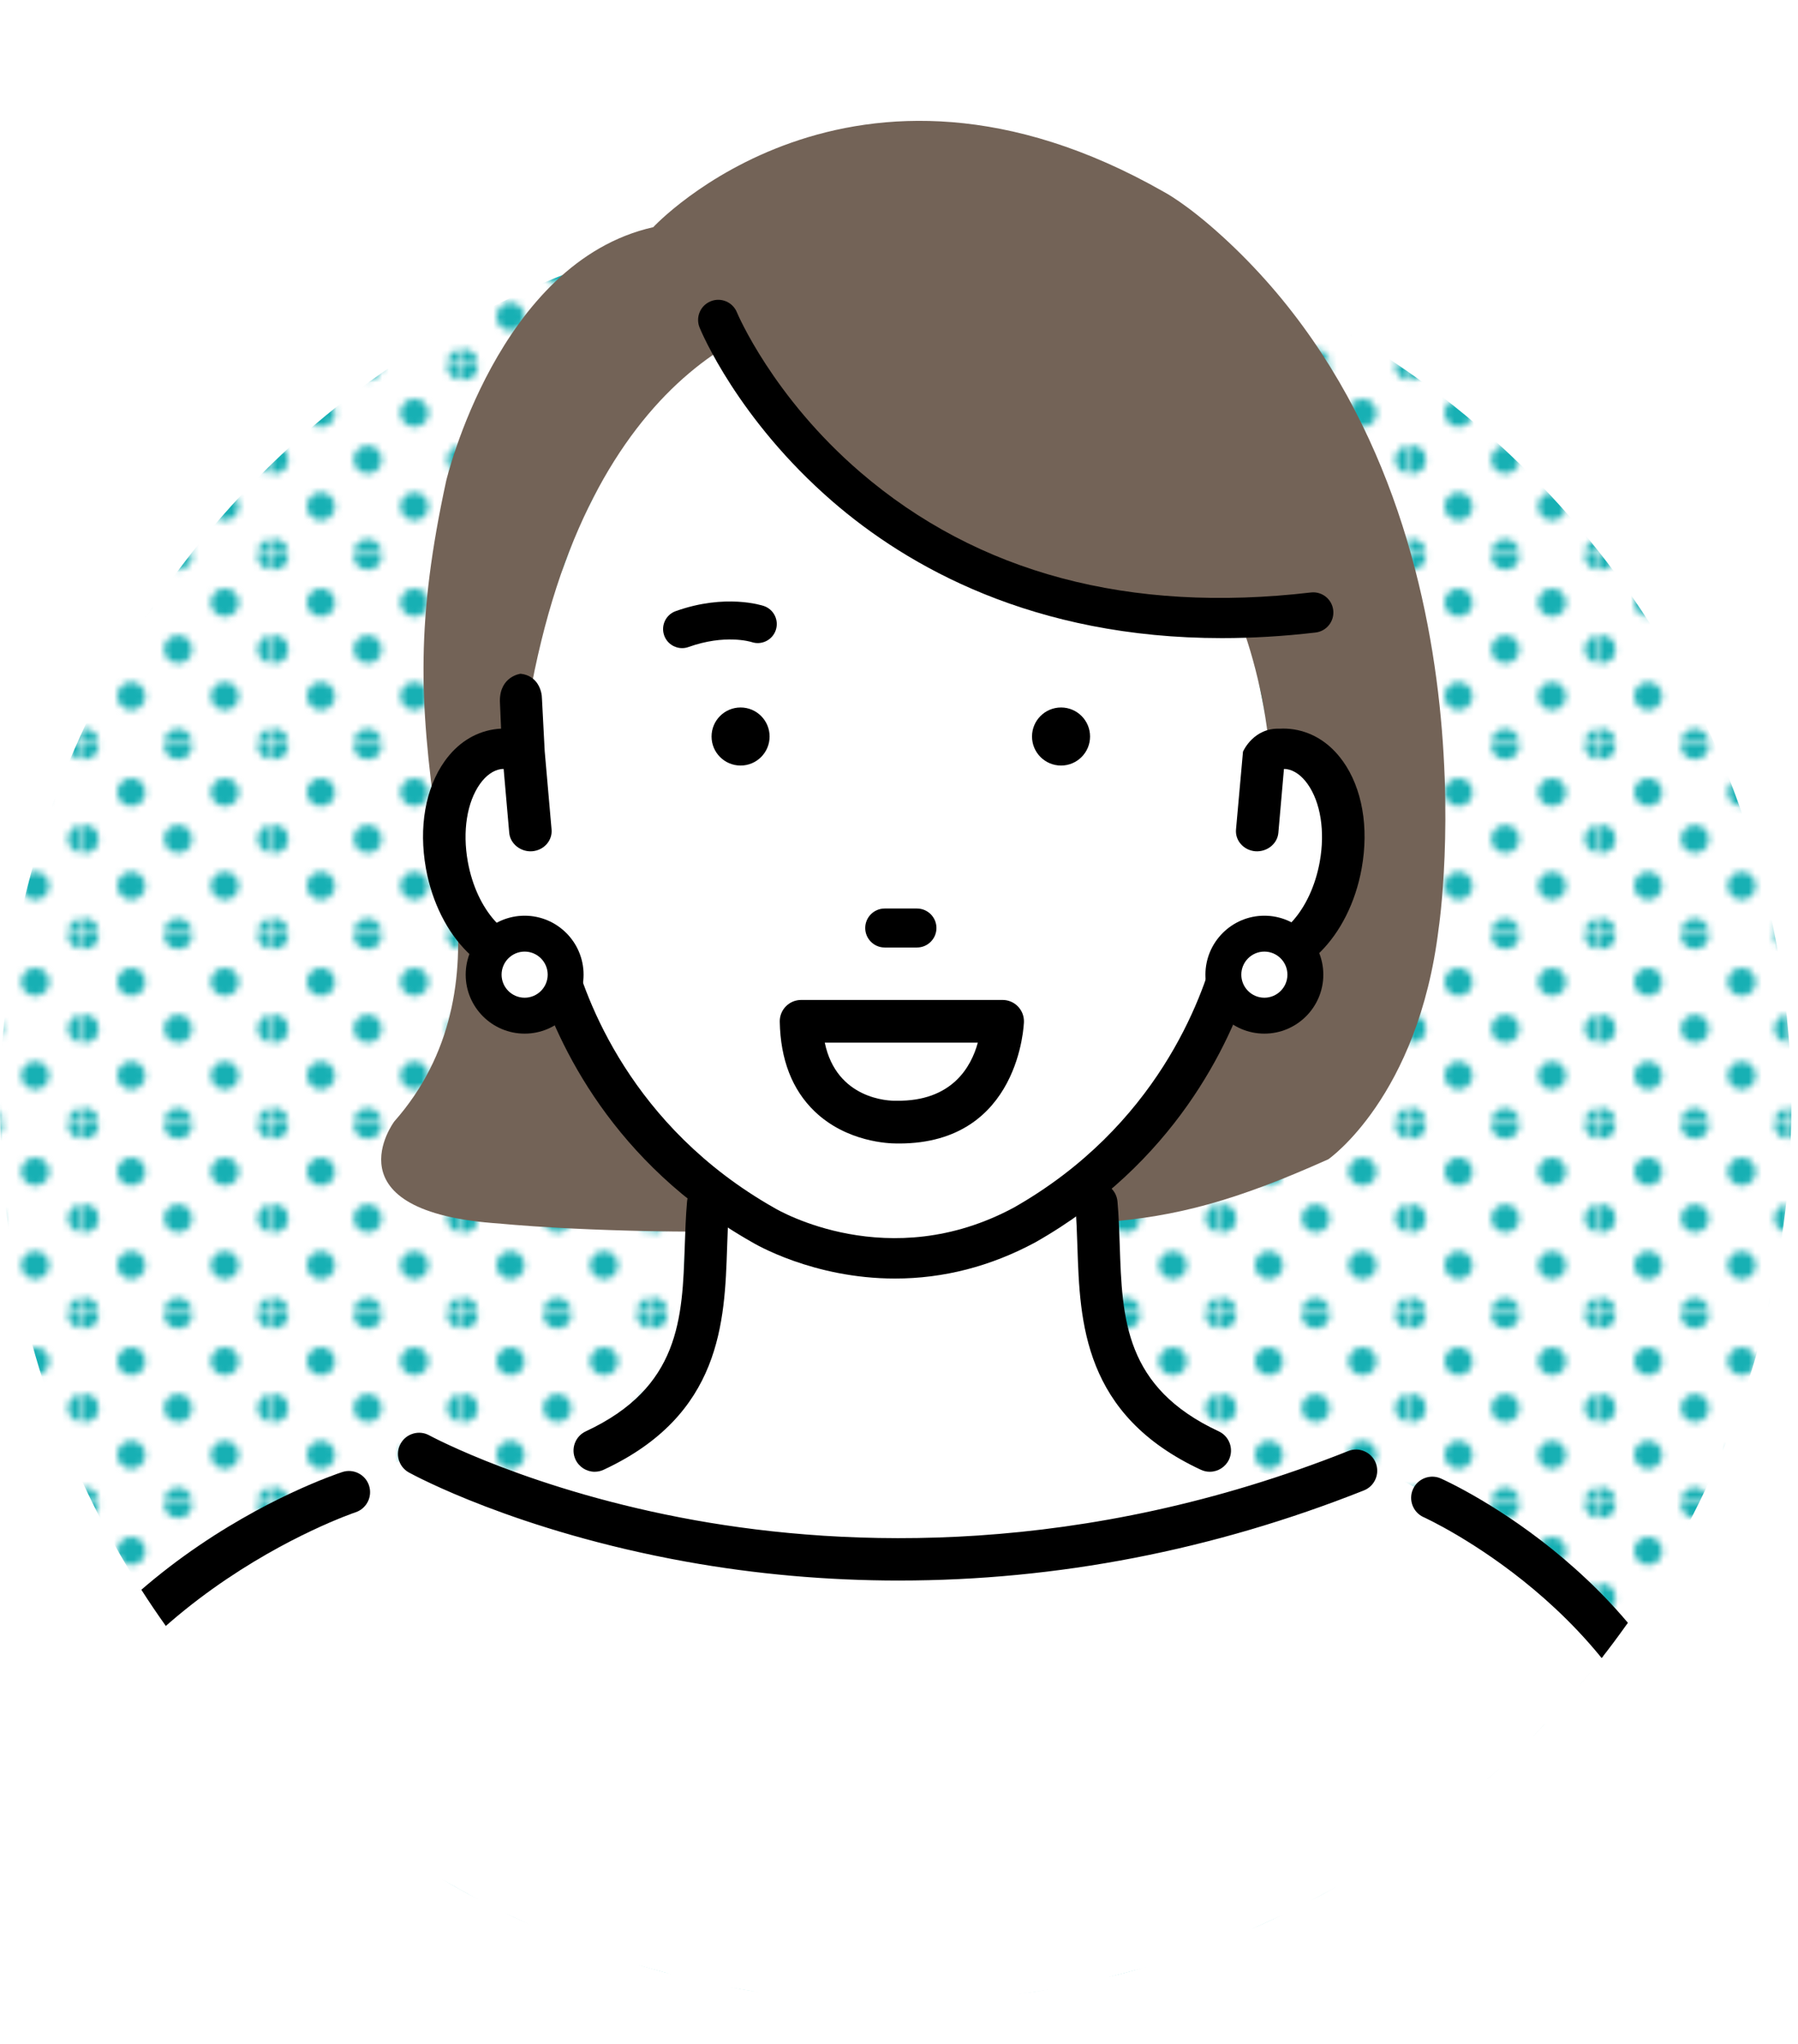 <?xml version="1.0" encoding="UTF-8"?>
<svg id="_レイヤー_2" data-name="レイヤー_2" xmlns="http://www.w3.org/2000/svg" xmlns:xlink="http://www.w3.org/1999/xlink" viewBox="0 0 132 150">
  <defs>
    <style>
      .cls-1 {
        fill: none;
      }

      .cls-2 {
        fill: url(#_新規パターンスウォッチ_42);
      }

      .cls-3 {
        fill: #17b0b4;
      }

      .cls-4 {
        fill: #1eaeb2;
      }

      .cls-5 {
        clip-path: url(#clippath-1);
      }

      .cls-6 {
        fill: #fff;
      }

      .cls-7 {
        fill: #736357;
      }

      .cls-8 {
        clip-path: url(#clippath);
      }
    </style>
    <clipPath id="clippath">
      <rect class="cls-1" width="132" height="150"/>
    </clipPath>
    <clipPath id="clippath-1">
      <path class="cls-1" d="M131.511,81.215c0,36.313-29.438,65.751-65.751,65.751S.009,117.529.009,81.215,29.447-2.771,65.76-2.771s65.751,47.673,65.751,83.986Z"/>
    </clipPath>
    <pattern id="_新規パターンスウォッチ_42" data-name="新規パターンスウォッチ 42" x="0" y="0" width="28.597" height="28.596" patternTransform="translate(-6048.982 -4163.053) scale(.48)" patternUnits="userSpaceOnUse" viewBox="0 0 28.597 28.596">
      <g>
        <rect class="cls-1" x="0" width="28.597" height="28.596"/>
        <path class="cls-3" d="M28.597,30.741c1.182,0,2.143-.96,2.143-2.145s-.961-2.145-2.143-2.145-2.146.96-2.146,2.145.96,2.145,2.146,2.145Z"/>
        <path class="cls-3" d="M14.298,30.741c1.184,0,2.145-.96,2.145-2.145s-.961-2.145-2.145-2.145-2.145.96-2.145,2.145.96,2.145,2.145,2.145Z"/>
        <circle class="cls-3" cy="28.596" r="2.145"/>
        <path class="cls-3" d="M28.597,16.443c1.182,0,2.143-.96,2.143-2.145s-.961-2.145-2.143-2.145-2.146.961-2.146,2.145.96,2.145,2.146,2.145Z"/>
        <path class="cls-3" d="M14.298,16.443c1.184,0,2.145-.96,2.145-2.145s-.961-2.145-2.145-2.145-2.145.961-2.145,2.145.96,2.145,2.145,2.145Z"/>
        <circle class="cls-3" cy="14.298" r="2.145"/>
        <path class="cls-3" d="M28.597,2.145c1.182,0,2.143-.96,2.143-2.145s-.961-2.145-2.143-2.145-2.146.96-2.146,2.145.96,2.145,2.146,2.145Z"/>
        <path class="cls-3" d="M14.298,2.145c1.184,0,2.145-.96,2.145-2.145s-.961-2.145-2.145-2.145-2.145.96-2.145,2.145.96,2.145,2.145,2.145Z"/>
        <path class="cls-3" d="M0,2.145c1.183,0,2.145-.96,2.145-2.145S1.183-2.145,0-2.145-2.145-1.185-2.145,0-1.185,2.145,0,2.145Z"/>
        <path class="cls-3" d="M-14.299,2.145c1.185,0,2.146-.96,2.146-2.145s-.961-2.145-2.146-2.145-2.144.96-2.144,2.145.96,2.145,2.144,2.145Z"/>
        <path class="cls-3" d="M-14.299,0"/>
        <path class="cls-3" d="M7.149,23.591c1.184,0,2.145-.959,2.145-2.144s-.961-2.145-2.145-2.145-2.145.96-2.145,2.145.96,2.144,2.145,2.144Z"/>
        <path class="cls-3" d="M21.447,23.591c1.183,0,2.145-.959,2.145-2.144s-.962-2.145-2.145-2.145-2.145.96-2.145,2.145.959,2.144,2.145,2.144Z"/>
        <path class="cls-3" d="M7.149,9.294c1.184,0,2.145-.96,2.145-2.145s-.961-2.145-2.145-2.145-2.145.96-2.145,2.145.96,2.145,2.145,2.145Z"/>
        <path class="cls-3" d="M21.447,9.294c1.183,0,2.145-.96,2.145-2.145s-.962-2.145-2.145-2.145-2.145.96-2.145,2.145.959,2.145,2.145,2.145Z"/>
        <path class="cls-3" d="M-7.149,9.294c1.184,0,2.145-.96,2.145-2.145s-.961-2.145-2.145-2.145-2.145.96-2.145,2.145.96,2.145,2.145,2.145Z"/>
        <path class="cls-3" d="M-7.149,7.149"/>
      </g>
    </pattern>
  </defs>
  <g id="_レイヤー_5" data-name="レイヤー_5">
    <g class="cls-8">
      <g class="cls-5">
        <circle class="cls-2" cx="65.76" cy="81.215" r="65.751"/>
        <path class="cls-6" d="M101.333,107.887c-.978-.422-2.115.008-2.577.968-1.066.45.187-.02-.867.375-4.627-.925-7.818-1.738-8.709-2.112-2.025-.85-3.677-1.716-4.531-2.778-4.716-5.858-3.906-13.917-4.064-17.736,8.39-6.672,9.624-13.415,10.505-17.08.386.244.801.419,1.25.496,2.846.478,5.779-2.853,6.554-7.441.772-4.587-.907-7.55-3.751-8.031-.66-.11-1.323-.008-1.964.259-2.381-23.04-22.869-32.525-31.073-31.94-4.575-.458-18.465,3.389-23.077,27.441l-1.067,5.508c-.641-.267-1.306-.369-1.966-.259-2.844.481-3.856,3.018-3.751,7.022.122,4.651,3.707,7.92,6.553,7.441.449-.077.865-.252,1.251-.496.911,3.795,2.286,10.335,11.388,17.08-.273,3.981-1.8,14.72-4.257,17.259-.948.98-2.036,2.221-4.489,3.256-.688.29-4.518.457-7.078,1.556-2.682-1.094-2.252-.942-2.252-.942-.439-.987-1.568-1.39-2.586-1.031C-3.896,118.916-5.254,156.938-5.254,156.938l138.508,1.358c-4.753-35.985-26.808-48.204-31.921-50.409Z"/>
        <g>
          <path class="cls-7" d="M40.046,69.524c-.386.244-.802.419-1.251.496-1.986.334-4.012-1.191-5.319-3.701.563,5.253-.235,11.123-4.529,15.982,0,0-4.997,6.663,7.773,7.496,0,0,6.085.635,16.303.591.043-.369.077-.721.099-1.045-9.101-6.745-12.165-16.024-13.076-19.819Z"/>
          <path class="cls-7" d="M89.727,17.338c-2.668-2.431-4.282-3.256-4.282-3.256-22.951-13.086-37.488,2.591-37.488,2.591-11.402,2.565-15.202,18.623-15.202,18.623-2.198,10.145-1.988,16.08-.692,25.234,0-.016-.001-.033-.001-.05,0-.032,0-.065,0-.097,0-.221.005-.438.016-.653h0c.172-3.331,1.682-3.795,3.916-4.173.66-.11,1.325-.008,1.966.259l1.067-5.508c4.612-24.052,18.502-27.9,23.077-27.441.268-.033.528-.061.777-.083.249-.022.489-.039.718-.051.343-.018.662-.025.954-.024.389.002.73.02,1.016.048.246-.018.5-.026.761-.027.095,0,.195.005.291.007.169.003.337.006.511.016.124.007.253.02.38.03.152.012.302.024.458.042.146.016.296.038.446.059.14.02.279.039.421.062.167.028.336.06.506.093.128.025.256.05.385.078.187.04.376.085.566.131.114.028.228.057.343.087.208.055.418.114.63.176.097.029.194.059.291.089.232.072.464.148.7.229.073.025.146.052.22.079.261.093.523.19.788.295.035.014.07.029.105.043,6.188,2.486,13.197,9.368,17.084,19.787,1.343,3.198,2.31,6.777,2.723,10.772.641-.267,1.304-.369,1.964-.259,2.33.394,3.876,2.456,3.935,5.71.02.685-.038,1.456-.183,2.321-.775,4.588-3.708,7.92-6.554,7.441-.448-.077-.863-.252-1.25-.496-.7,2.916-1.629,7.781-6.203,13.008-1.202,1.588-2.619,3.174-4.285,4.685.011.602.378,1.737.382,2.48,5.406-.402,9.783-1.591,16.536-4.619,0,0,6.592-4.558,8.098-16.935,0,0,4.859-31.896-15.891-50.805Z"/>
          <path class="cls-4" d="M32.099,61.351c.011.15.021.298.037.45.028.257.062.516.106.778-.007-.285-.008-.56-.003-.829-.061-.413-.119-.819-.176-1.219.002.179.005.358.015.54.005.093.014.187.02.281Z"/>
        </g>
        <path class="cls-7" d="M52.73,23.481s8.055,21.81,39.694,22.38c0,0,4.725-38.852-39.694-22.38Z"/>
        <path d="M89.711,46.83c-13.861,0-23.081-5.254-28.603-10.039-6.943-6.015-9.636-12.478-9.747-12.75-.309-.756.053-1.62.81-1.929.754-.309,1.618.053,1.928.808.046.112,2.622,6.197,9.052,11.726,8.626,7.417,19.758,10.39,33.087,8.835.813-.095,1.546.486,1.641,1.298.094.812-.486,1.546-1.298,1.641-2.405.281-4.695.41-6.869.41Z"/>
        <path d="M77.897,51.921c-1.176,0-2.132.954-2.132,2.13s.956,2.131,2.132,2.131,2.13-.955,2.13-2.131-.953-2.13-2.13-2.13Z"/>
        <path d="M56.5,54.051c0-1.176-.954-2.13-2.13-2.13s-2.131.954-2.131,2.13.954,2.131,2.131,2.131,2.13-.955,2.13-2.131Z"/>
        <path d="M50.078,47.564c-.574,0-1.112-.356-1.316-.928-.259-.727.119-1.527.846-1.786,3.656-1.306,6.359-.415,6.472-.377.73.248,1.121,1.042.873,1.773-.247.727-1.035,1.119-1.762.877-.103-.032-1.972-.595-4.643.359-.155.056-.314.082-.47.082Z"/>
        <path d="M98.591,55.868c-.926-1.303-2.171-2.111-3.603-2.339-.35-.054-.706-.072-1.036-.052-1.905-.073-2.666,1.614-2.698,1.686l-.513,5.713c-.033.381.087.753.339,1.05.271.319.658.513,1.087.547.858.057,1.612-.55,1.683-1.351l.411-4.691c.078,0,.15.006.217.016.542.086,1.081.471,1.516,1.084.96,1.35,1.295,3.48.898,5.697-.66,3.67-2.98,5.938-4.655,5.672-.218-.035-.435-.119-.665-.254-.42-.249-.946-.293-1.41-.119-.466.179-.815.561-.933,1.023-.959,3.751-4.322,13.118-14.799,19.072-9.175,4.935-17.267.216-17.611.009-10.495-5.958-13.858-15.329-14.816-19.081-.119-.464-.468-.846-.934-1.024-.461-.175-.995-.129-1.41.119-.226.135-.442.218-.659.253-1.675.251-4-2.004-4.658-5.671-.398-2.219-.062-4.349.897-5.699.435-.611.972-.996,1.512-1.081.069-.011.143-.016.223-.017l.411,4.691c.07.8.841,1.414,1.681,1.351.431-.033.818-.228,1.089-.548.251-.297.371-.669.338-1.049l-.504-5.749-.201-3.845c0-.577-.318-1.703-1.57-1.836-.015.002-1.52.19-1.519,1.992l.087,2.036c-.181.009-.364.027-.545.056-1.429.227-2.673,1.035-3.599,2.337-1.412,1.987-1.913,4.851-1.374,7.857.912,5.077,4.486,8.612,8.159,8.104,1.526,4.816,5.577,13.541,15.752,19.317.181.11,4.491,2.685,10.526,2.685,3.565,0,7.025-.89,10.313-2.662,10.206-5.795,14.263-14.524,15.791-19.341,3.671.519,7.245-3.025,8.159-8.104.539-3.006.038-5.869-1.375-7.856Z"/>
        <path class="cls-6" d="M41.526,71.528c0,1.662-1.348,3.01-3.01,3.01s-3.01-1.348-3.01-3.01,1.347-3.01,3.01-3.01,3.01,1.348,3.01,3.01Z"/>
        <path d="M38.516,75.856c-2.386,0-4.327-1.941-4.327-4.327s1.941-4.327,4.327-4.327,4.327,1.941,4.327,4.327-1.941,4.327-4.327,4.327ZM38.516,69.836c-.933,0-1.692.759-1.692,1.692s.759,1.692,1.692,1.692,1.693-.759,1.693-1.692-.759-1.692-1.693-1.692Z"/>
        <path class="cls-6" d="M95.833,71.528c0,1.662-1.348,3.01-3.01,3.01s-3.01-1.348-3.01-3.01,1.348-3.01,3.01-3.01,3.01,1.348,3.01,3.01Z"/>
        <path d="M92.823,75.856c-2.386,0-4.327-1.941-4.327-4.327s1.941-4.327,4.327-4.327,4.328,1.941,4.328,4.327-1.942,4.327-4.328,4.327ZM92.823,69.836c-.933,0-1.692.759-1.692,1.692s.759,1.692,1.692,1.692,1.693-.759,1.693-1.692-.759-1.692-1.693-1.692Z"/>
        <path d="M64.95,69.536h2.368c.789,0,1.431-.642,1.431-1.431s-.642-1.431-1.431-1.431h-2.368c-.789,0-1.43.642-1.43,1.431s.642,1.431,1.43,1.431Z"/>
        <path d="M66.007,83.918c-.077,0-.155,0-.234-.002h-.008c-.452,0-3.597-.084-5.957-2.352-1.648-1.583-2.51-3.798-2.562-6.582-.008-.421.154-.827.448-1.127.295-.3.698-.47,1.119-.47h14.793c.421,0,.824.169,1.119.47.295.3.456.706.448,1.127-.002.091-.273,8.937-9.166,8.937ZM65.785,80.781c.01,0,.02,0,.027,0,4.072.06,5.49-2.483,5.974-4.262h-11.235c.866,4.163,4.718,4.281,5.209,4.261h.025Z"/>
        <g>
          <path d="M66.01,115.916c-5.986,0-11.266-.598-15.615-1.382-12.457-2.246-20.022-6.363-20.338-6.538-.715-.394-.975-1.294-.581-2.009.393-.714,1.293-.976,2.008-.581h0c.074.041,7.544,4.092,19.559,6.24,11.063,1.977,28.362,2.7,47.967-5.086.759-.301,1.619.07,1.92.829.301.759-.07,1.619-.829,1.92-12.605,5.005-24.295,6.607-34.091,6.607Z"/>
          <path d="M66.01,115.993c-5.278,0-10.536-.466-15.628-1.384-12.474-2.249-20.045-6.372-20.362-6.546-.751-.414-1.025-1.361-.611-2.112.2-.363.53-.627.929-.743.398-.116.818-.069,1.182.132.074.041,7.583,4.094,19.535,6.231,11.052,1.975,28.338,2.697,47.925-5.082.386-.153.809-.148,1.19.018.382.165.676.468.829.854.153.386.147.809-.018,1.19-.165.382-.468.676-.854.829-11.049,4.388-22.529,6.612-34.119,6.612ZM30.772,105.298c-.131,0-.263.018-.392.056-.36.104-.657.343-.838.67-.374.678-.127,1.533.551,1.907.315.173,7.866,4.285,20.315,6.529,5.083.916,10.332,1.381,15.601,1.381,11.572,0,23.032-2.221,34.063-6.602.348-.138.622-.404.771-.748.149-.344.154-.725.016-1.073-.285-.719-1.104-1.072-1.822-.786-19.621,7.792-36.937,7.069-48.008,5.09-11.977-2.141-19.507-6.207-19.582-6.248-.21-.116-.441-.175-.675-.175Z"/>
        </g>
        <g>
          <path d="M43.662,107.934c-.558,0-1.091-.317-1.342-.856-.344-.74-.024-1.62.717-1.965,6.967-3.242,7.135-8.319,7.313-13.694.036-1.066.072-2.168.166-3.233.072-.814.781-1.42,1.603-1.343.814.072,1.415.789,1.343,1.603-.086.984-.12,1.997-.156,3.071-.181,5.466-.407,12.268-9.022,16.278-.202.094-.414.138-.623.138Z"/>
          <path d="M43.661,108.01c-.603,0-1.156-.353-1.411-.9-.362-.777-.023-1.704.754-2.066,6.925-3.223,7.092-8.277,7.269-13.628.036-1.076.073-2.174.167-3.237.037-.418.233-.795.553-1.062.317-.264.72-.386,1.132-.35.413.037.788.232,1.055.55.267.318.393.722.357,1.135-.086.982-.12,1.995-.155,3.066-.182,5.487-.409,12.315-9.066,16.345-.208.097-.428.146-.655.146ZM51.979,86.912c-.326,0-.637.112-.888.322-.289.24-.466.581-.499.958-.093,1.059-.13,2.156-.166,3.217-.179,5.411-.348,10.511-7.358,13.773-.701.327-1.007,1.163-.681,1.864.23.493.73.812,1.273.812.205,0,.404-.044.591-.131,8.573-3.99,8.798-10.767,8.978-16.212.036-1.075.07-2.089.156-3.075.033-.374-.081-.737-.322-1.025-.241-.287-.579-.463-.952-.496-.045-.004-.089-.006-.133-.006Z"/>
        </g>
        <g>
          <path d="M88.82,107.934c-.209,0-.421-.044-.623-.138-8.615-4.01-8.84-10.813-9.022-16.279-.036-1.073-.069-2.086-.156-3.07-.072-.814.529-1.531,1.343-1.603.811-.076,1.531.529,1.603,1.343.094,1.065.13,2.167.166,3.232.178,5.375.346,10.452,7.314,13.695.74.345,1.061,1.224.717,1.965-.251.538-.784.855-1.342.855Z"/>
          <path d="M88.819,108.01c-.227,0-.447-.049-.655-.146-8.657-4.029-8.883-10.858-9.065-16.344-.036-1.073-.069-2.085-.156-3.067-.037-.413.09-.817.357-1.135.266-.318.642-.514,1.055-.55.401-.038.812.086,1.13.352.321.268.518.644.555,1.06.094,1.063.13,2.162.166,3.224.178,5.364.346,10.418,7.27,13.64.777.362,1.115,1.289.753,2.066-.254.546-.808.899-1.411.899ZM80.5,86.913c-.043,0-.087.002-.131.006-.374.033-.712.209-.953.496-.241.287-.355.651-.322,1.024.086.986.12,2.001.156,3.074.181,5.446.406,12.223,8.978,16.213.187.087.387.131.591.131.544,0,1.044-.318,1.273-.811.326-.701.021-1.538-.68-1.865-7.009-3.262-7.179-8.361-7.357-13.76-.036-1.074-.073-2.171-.166-3.229-.033-.375-.211-.714-.5-.956-.254-.211-.565-.324-.889-.324Z"/>
        </g>
        <path d="M27.093,109.025c-.128-.395-.403-.716-.774-.904-.37-.188-.792-.22-1.187-.091-.866.283-21.271,7.152-26.424,26.904-.013.051-.024.104-.032.156l3.061.557c4.742-17.997,24.166-24.597,24.362-24.662.814-.267,1.26-1.146.994-1.96ZM.043,135.335l1.546.279s0,.002,0,.002l-1.545-.282Z"/>
        <g>
          <path d="M124.725,133.891c-.667,0-1.271-.454-1.436-1.13-3.536-14.535-18.587-21.419-18.739-21.487-.745-.334-1.08-1.209-.746-1.954.333-.745,1.208-1.082,1.954-.746.673.301,16.531,7.559,20.405,23.488.193.793-.294,1.594-1.087,1.786-.117.029-.235.042-.35.042Z"/>
          <path d="M124.725,133.968c-.719,0-1.34-.489-1.51-1.188-3.532-14.519-18.545-21.368-18.697-21.436-.782-.35-1.134-1.272-.784-2.054.17-.38.477-.671.866-.819.388-.147.809-.135,1.188.035.674.302,16.563,7.57,20.447,23.539.098.403.034.821-.182,1.175-.216.355-.557.605-.961.702-.121.03-.245.045-.368.045ZM105.154,108.52c-.168,0-.337.031-.499.092-.351.134-.628.396-.782.739-.153.342-.164.723-.03,1.073.134.35.396.627.738.781.152.068,15.232,6.948,18.782,21.538.154.631.714,1.072,1.362,1.072.111,0,.223-.013.332-.04.365-.088.672-.313.867-.634.195-.32.253-.697.165-1.061-3.867-15.898-19.691-23.136-20.362-23.437-.183-.083-.378-.124-.573-.124Z"/>
        </g>
      </g>
    </g>
  </g>
</svg>